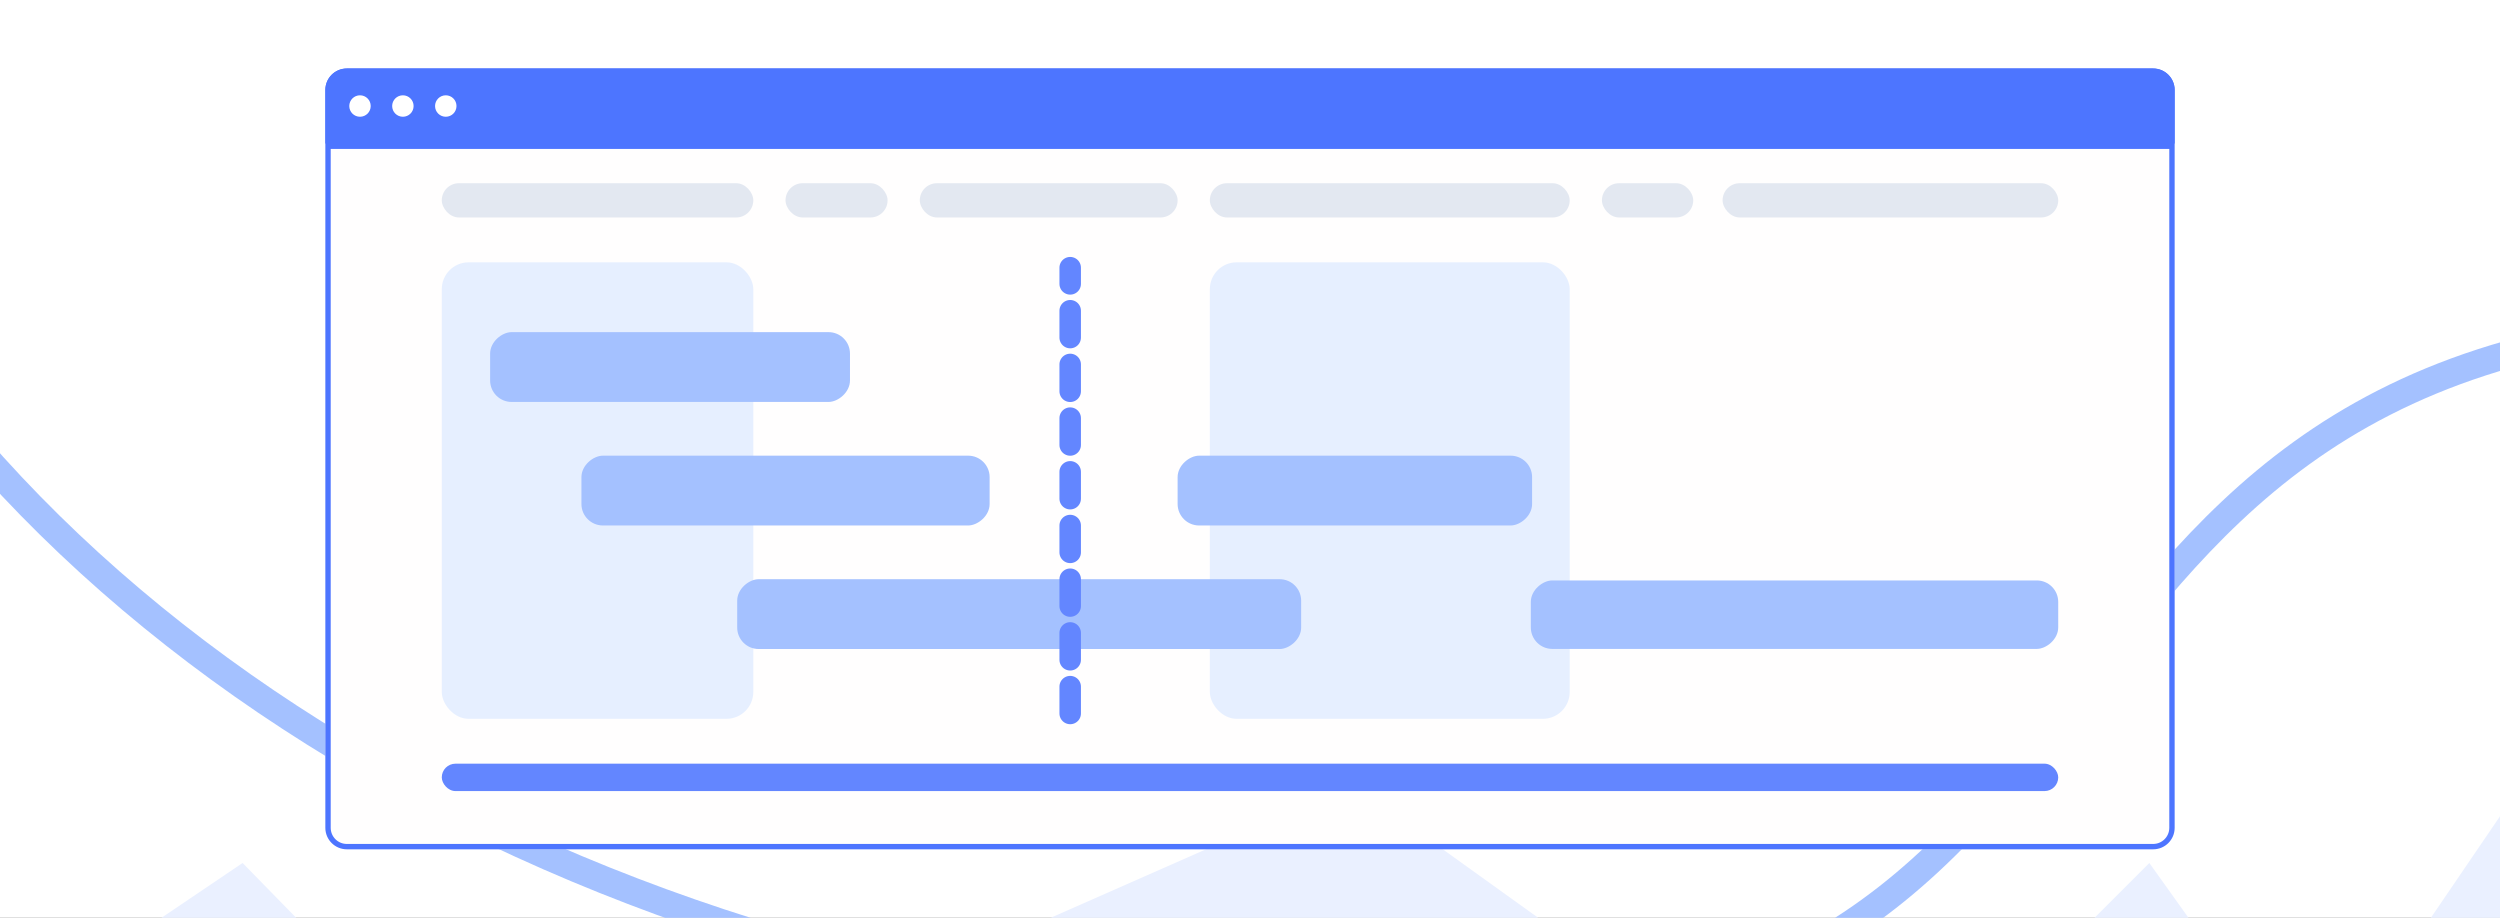 <svg width="365" height="134" viewBox="0 0 365 134" fill="none" xmlns="http://www.w3.org/2000/svg">
<rect x="0" y="0" width="365" height="134" fill="#333333" stroke="none"/>
<g clip-path="url(#clip0_77_250)">
<rect width="365" height="234" fill="white"/>
<path d="M35.42 125.994L0.145 149.829L-8.435 239.445H368.145V114.554L337.637 159.362L313.803 125.994L271.855 167.943L197.492 114.554L76.414 167.943L35.42 125.994Z" fill="#EAF0FF"/>
<path d="M-23.804 36.96C16.967 107.289 110.74 154.176 217.762 150.099C324.785 146.021 285.034 37.979 423.654 47.153" stroke="#A4C1FF" stroke-width="4"/>
<path fill-rule="evenodd" clip-rule="evenodd" d="M314.363 124C316.096 124 317.5 122.596 317.5 120.863V20.959H47.5V120.863C47.5 122.596 48.904 124 50.637 124H314.363Z" fill="#FFFEFE"/>
<path d="M317.5 13.137C317.5 11.404 316.096 10 314.363 10H50.637C48.904 10 47.5 11.404 47.5 13.137V20.959H317.5V13.137Z" fill="#4D75FF"/>
<path d="M317.108 21.352V120.863C317.108 122.379 315.879 123.608 314.363 123.608H50.637C49.121 123.608 47.892 122.379 47.892 120.863V21.352H317.108ZM50.637 10.392H314.363C315.879 10.392 317.108 11.621 317.108 13.137V20.567H47.892V13.137C47.892 11.621 49.121 10.392 50.637 10.392Z" stroke="#4D75FF" stroke-width="0.784"/>
<ellipse cx="52.559" cy="15.48" rx="1.565" ry="1.566" fill="white"/>
<ellipse cx="58.821" cy="15.48" rx="1.565" ry="1.566" fill="white"/>
<ellipse cx="65.083" cy="15.48" rx="1.565" ry="1.566" fill="white"/>
<rect x="64.5" y="38.299" width="45.482" height="66.649" rx="3.921" fill="#E6EFFF"/>
<rect x="176.637" y="38.299" width="52.54" height="66.649" rx="3.921" fill="#E6EFFF"/>
<rect x="124.097" y="48.491" width="10.194" height="52.54" rx="3.137" transform="rotate(90 124.097 48.491)" fill="#A4C1FF"/>
<rect x="144.486" y="66.527" width="10.194" height="59.597" rx="3.137" transform="rotate(90 144.486 66.527)" fill="#A4C1FF"/>
<rect x="223.687" y="66.527" width="10.194" height="51.755" rx="3.137" transform="rotate(90 223.687 66.527)" fill="#A4C1FF"/>
<rect x="300.5" y="84.743" width="10" height="77" rx="3.137" transform="rotate(90 300.5 84.743)" fill="#A4C1FF"/>
<rect x="189.968" y="84.563" width="10.194" height="82.338" rx="3.137" transform="rotate(90 189.968 84.563)" fill="#A4C1FF"/>
<path d="M156.248 104.167L156.248 39.081" stroke="#6386FF" stroke-width="3.137" stroke-linecap="round" stroke-dasharray="3.92 3.92"/>
<rect x="64.5" y="111.497" width="236" height="4" rx="2" fill="#6386FF"/>
<rect x="64.5" y="26.75" width="45.482" height="5" rx="2.5" fill="#E3E8F1"/>
<rect x="114.687" y="26.75" width="14.899" height="5" rx="2.5" fill="#E3E8F1"/>
<rect x="233.881" y="26.75" width="13.331" height="5" rx="2.5" fill="#E3E8F1"/>
<rect x="134.291" y="26.75" width="37.64" height="5" rx="2.5" fill="#E3E8F1"/>
<rect x="251.5" y="26.75" width="49" height="5" rx="2.5" fill="#E3E8F1"/>
<rect x="176.637" y="26.75" width="52.54" height="5" rx="2.5" fill="#E3E8F1"/>
</g>
<defs>
<clipPath id="clip0_77_250">
<rect width="365" height="134" fill="white"/>
</clipPath>
</defs>
</svg>
